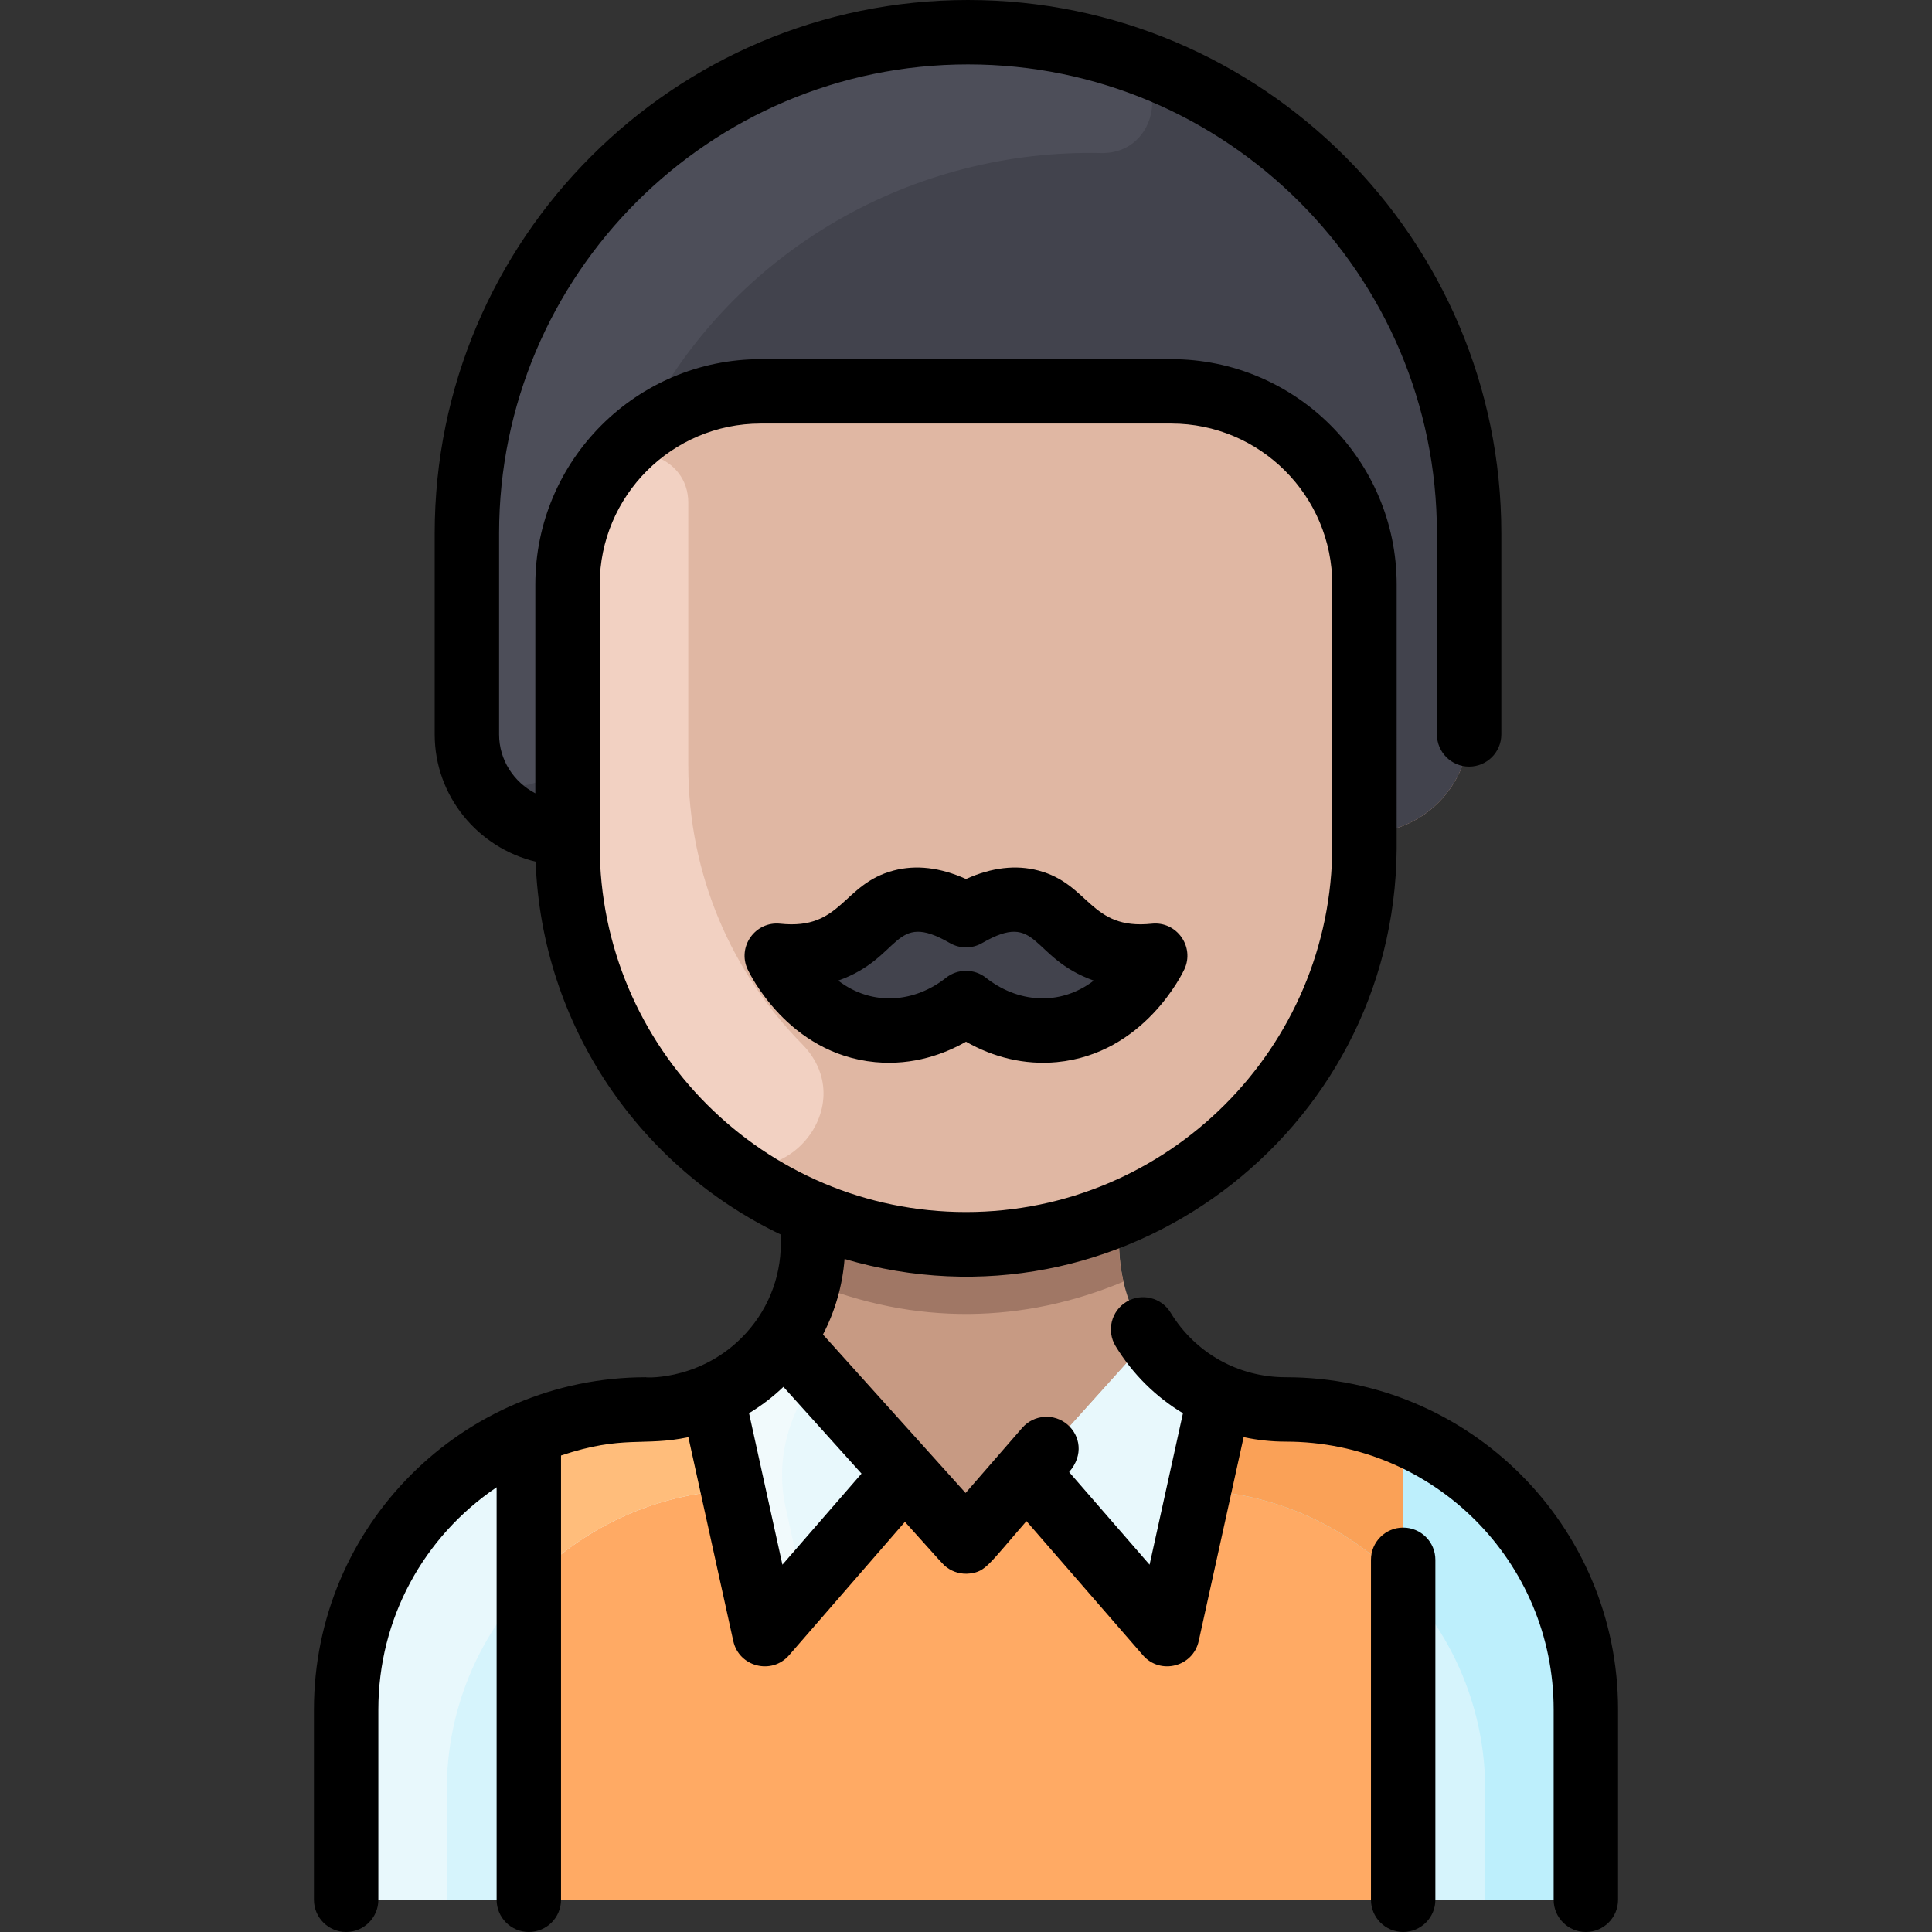 <svg id="Layer_1" enable-background="new 0 0 480 480" height="512" viewBox="0 0 480 480" width="512" xmlns="http://www.w3.org/2000/svg"><rect x="0" y="0" width="480" height="480" fill="#333333" stroke="none"/><path d="m394 424.52v39.48c0 4.42-3.58 8-8 8h-292c-4.42 0-8-3.58-8-8v-39.48c0-41.24 33.74-73.95 74.98-74.35 13.555-.144 25.808-6.772 33.37-17.39l.65.22-.45-.5c-.05.07-.1.14-.16.21 8.48-11.925 7.61-22.78 7.61-30.71l.15-.37c-35.9-14.86-61.15-50.23-61.15-91.5v-3.13c-14.252 0-25-11.262-25-24.54v-49.96c0-68.76 55.74-124.5 124.5-124.5 68.758 0 124.5 55.738 124.5 124.5v48.5c0 14.36-11.64 26-26 26v3.13c0 41.27-25.25 76.64-61.15 91.5l.15.37c0 7.802-.911 18.727 7.61 30.71-.06-.07-.11-.14-.16-.21l-.45.5.65-.22c7.563 10.62 19.813 17.246 33.37 17.39 41.24.4 74.98 33.11 74.98 74.35z" fill="#c79a83"/><path d="m365 132.5v48.5c0 14.36-11.64 26-26 26 0-10.8 0-37.35 0-61.77 0-26.51-21.49-48-48-48h-102c-26.51 0-48 21.49-48 48v61.77c-14.255 0-25-11.265-25-24.54v-49.96c0-68.76 55.74-124.5 124.5-124.5 68.758 0 124.5 55.738 124.5 124.5z" fill="#42434d"/><path d="m339 210.13c0 54.696-44.348 99-99 99-54.65 0-99-44.302-99-99 0-6.721 0-57.228 0-64.9 0-26.51 21.49-48 48-48h102c26.51 0 48 21.49 48 48z" fill="#e0b7a3"/><path d="m319.02 350.17c-13.629-.145-25.989-6.85-33.57-17.67-35.681 39.651-27.699 30.779-39.5 43.9-3.18 3.53-8.72 3.53-11.9 0-12.733-14.156-4.348-4.837-39.5-43.9-7.558 10.787-19.9 17.525-33.57 17.67-41.24.4-74.98 33.11-74.98 74.35v39.48c0 4.42 3.58 8 8 8h292c4.42 0 8-3.58 8-8v-39.48c0-41.24-33.74-73.95-74.98-74.35z" fill="#d6f4fc"/><g fill="#c79a83"><path d="m195 333-.65-.22c.02-.02.03-.04.04-.07.06-.07.11-.14.16-.21z"/><path d="m285.65 332.78-.65.22.45-.5c.05.07.1.14.16.21.01.03.02.05.04.07z"/><path d="m194.55 332.5c-.05.07-.1.14-.16.21-.01.03-.02.05-.04.07l.65.22zm91.06.21c-.06-.07-.11-.14-.16-.21l-.45.5.65-.22c-.02-.02-.03-.04-.04-.07z"/></g><path d="m303.08 346.83c-.124.264-9.994 45.164-9.931 44.878-1.302 5.907-8.778 7.809-12.745 3.242-26.257-30.236-22.675-26.293-25.334-28.691l30.38-33.76c4.4 6.281 10.5 11.271 17.63 14.331z" fill="#e8f8fc"/><path d="m194.55 332.5 29.66 32.96-24.603 29.155c-3.932 4.66-11.5 2.792-12.812-3.163-.063-.285-9.75-44.359-9.875-44.623 7.13-3.059 13.23-8.049 17.63-14.329z" fill="#e8f8fc"/><path d="m348.61 356.359v115.641h-217.22v-115.62c23.303-9.935 30.159-2.952 45.57-9.57l9.618 43.655c1.415 6.421 9.542 8.489 13.853 3.524l24.29-27.969 9.333 10.372c3.178 3.532 8.715 3.532 11.893 0l9.333-10.372 24.29 27.969c4.311 4.965 12.438 2.897 13.853-3.524l9.617-43.655c15.5 6.656 22.292-.376 45.57 9.549z" fill="#ffaa64"/><path d="m182.12 370.25c-39.58 1.8-71.12 34.47-71.12 74.49v27.26h-17c-4.418 0-8-3.582-8-8v-39.418c0-41.254 33.753-73.989 75.006-74.414 5.641-.058 11.02-1.242 15.914-3.338.124.264 5.137 23.135 5.2 23.42z" fill="#e8f8fc"/><path d="m195.18 374.5c1.49 6.77 3.08 13.98 4.43 20.11-3.932 4.661-11.5 2.799-12.811-3.157-3.845-17.462-9.794-44.445-9.878-44.623 7.13-3.06 13.23-8.05 17.63-14.33l8.54 9.5c-7.341 9.14-10.451 20.99-7.911 32.5z" fill="#f1fafc"/><path d="m182.12 370.25c-19.96.91-37.88 9.67-50.73 23.26v-37.13c22.256-9.538 30.749-3.146 45.53-9.55.101.228 5.2 23.342 5.2 23.42z" fill="#ffbd7b"/><path d="m297.88 370.25c39.58 1.8 71.12 34.47 71.12 74.49v27.26h17c4.418 0 8-3.582 8-8v-39.418c0-41.254-33.753-73.989-75.006-74.414-5.641-.058-11.02-1.242-15.914-3.338-.124.264-5.137 23.135-5.2 23.42z" fill="#bdeffc"/><path d="m297.88 370.25c19.96.91 37.88 9.67 50.73 23.26v-37.13c-22.256-9.538-30.749-3.146-45.53-9.55-.101.228-5.2 23.342-5.2 23.42z" fill="#faa157"/><path d="m274.7 236.189c5.766 1.982 7.332 9.457 2.585 13.284-10.096 8.14-22.772 8.455-33.38 2.363-2.426-1.393-5.384-1.393-7.81 0-10.598 6.086-23.273 5.786-33.38-2.363-4.746-3.827-3.181-11.301 2.585-13.284 9.609-3.304 11.299-10.199 18.75-12.169 2.788-.74 6.934-.937 12.728 1.692 2.056.933 4.389.933 6.445 0 5.793-2.629 9.94-2.431 12.728-1.692 7.451 1.97 9.141 8.865 18.749 12.169z" fill="#42434d"/><path d="m279.13 318.42c-24.637 10.313-51.712 11.113-78.26 0 1.356-5.626 1.13-9.27 1.13-16.42l.15-.37c24.082 9.996 51.571 10.016 75.7 0l.15.37c0 7.153-.226 10.796 1.13 16.42z" fill="#a07765"/><path d="m199.268 259.389c15.667 15.919-6.519 40.363-23.592 25.963-20.748-17.498-34.676-43.644-34.676-75.222v-64.9c0-9.771 3.018-19.335 8.473-27.305 6.601-9.645 21.599-4.68 21.528 7.007-.001.243-.001 64.954-.001 65.198 0 27.516 10.973 51.685 28.268 69.259z" fill="#f2d1c2"/><path d="m273.54 38.025c-45.942-1.03-91.297 23.366-114.009 67.989-.689 1.355-1.591 2.594-2.718 3.614-9.714 8.78-15.812 21.48-15.812 35.602v37.523c0 16.05-24.158 16.975-24.969.946-.049-.971-.031-50.949-.031-49.986 0-83.661 80.418-145.25 161.407-120.146 13.843 4.291 10.623 24.783-3.868 24.458z" fill="#4d4e59"/><path d="m319.426 342.172c-11.782 0-22.471-6-28.594-16.051-2.299-3.773-7.222-4.971-10.994-2.67-3.773 2.298-4.969 7.22-2.67 10.994 4.258 6.99 10.022 12.634 16.733 16.673l-8.291 37.626-19.989-23.017c3.71-4.267 2.659-9.128-.372-11.764-3.335-2.9-8.388-2.546-11.286.787l-14.066 16.177-35.432-39.369c3.016-5.791 4.843-12.147 5.366-18.771 68.317 20.111 136.619-31.164 137.166-101.823.005-.166.003-65.567.003-65.733 0-30.877-25.122-55.997-56-55.997h-102c-30.878 0-56 25.122-56 56v51.862c-5.344-2.772-9-8.288-9-14.636v-49.96c0-64.238 52.262-116.5 116.5-116.5s116.5 52.262 116.5 116.5v49.96c0 4.418 3.582 8 8 8s8-3.582 8-8v-49.96c0-73.061-59.439-132.5-132.5-132.5s-132.5 59.439-132.5 132.5v49.96c0 15.303 10.707 28.165 25.077 31.62 1.494 40.859 26.003 75.946 60.923 92.643v2.107c0 8.913-3.476 17.287-9.788 23.581-11.192 11.161-25.298 9.761-23.641 9.761-45.635 0-82.571 36.929-82.571 82.571v47.257c0 4.418 3.582 8 8 8s8-3.582 8-8v-47.257c0-22.6 11.224-42.95 29.385-55.232v102.489c0 4.418 3.582 8 8 8s8-3.582 8-8v-110.382c15.507-5.188 20.485-2.172 31.64-4.557l11.162 50.66c1.412 6.41 9.549 8.48 13.853 3.524l28.786-33.147c9.746 10.829 9.428 10.598 10.429 11.337 1.56 1.156 3.612 1.766 5.744 1.494 3.883-.487 4.566-2.138 14.02-13.01l28.941 33.326c4.304 4.956 12.441 2.886 13.853-3.524l11.163-50.662c3.389.72 6.883 1.112 10.452 1.112 36.792 0 66.572 29.774 66.572 66.572v47.257c0 4.418 3.582 8 8 8s8-3.582 8-8v-47.257c0-45.638-36.932-82.572-82.574-82.571zm-170.426-132.047v-64.891c0-22.056 17.944-40 40-40h102c22.056 0 40 17.942 40 39.997v64.895c0 50.178-40.822 91-91 91s-91-40.823-91-91.001zm45.39 178.619-8.293-37.638c3.05-1.841 5.911-4.035 8.548-6.543l19.397 21.552zm162.225-1.219v84.475c0 4.418-3.582 8-8 8s-8-3.582-8-8v-84.475c0-4.418 3.582-8 8-8s8 3.581 8 8zm-94.041-123.648c21.679-2.049 31.282-22.2 31.681-23.057 2.621-5.641-1.938-11.988-8.1-11.327-15.358 1.621-15.396-9.834-28.166-13.208-5.581-1.476-11.617-.767-17.99 2.104-6.374-2.87-12.409-3.58-17.99-2.104-12.8 3.382-12.786 14.831-28.165 13.208-6.161-.66-10.722 5.683-8.1 11.327.398.857 10.002 21.008 31.681 23.057 9.597.909 17.45-2.145 22.574-5.068 6.797 3.877 14.548 5.827 22.575 5.068zm-54.32-20.247c15.942-5.681 13.539-17.542 27.74-9.329 2.479 1.434 5.533 1.434 8.012 0 14.18-8.201 11.756 3.613 27.74 9.329-8.585 6.552-19.141 5.356-26.773-.699-2.912-2.31-7.032-2.311-9.944 0-7.662 6.077-18.205 7.24-26.775.699z"/></svg>